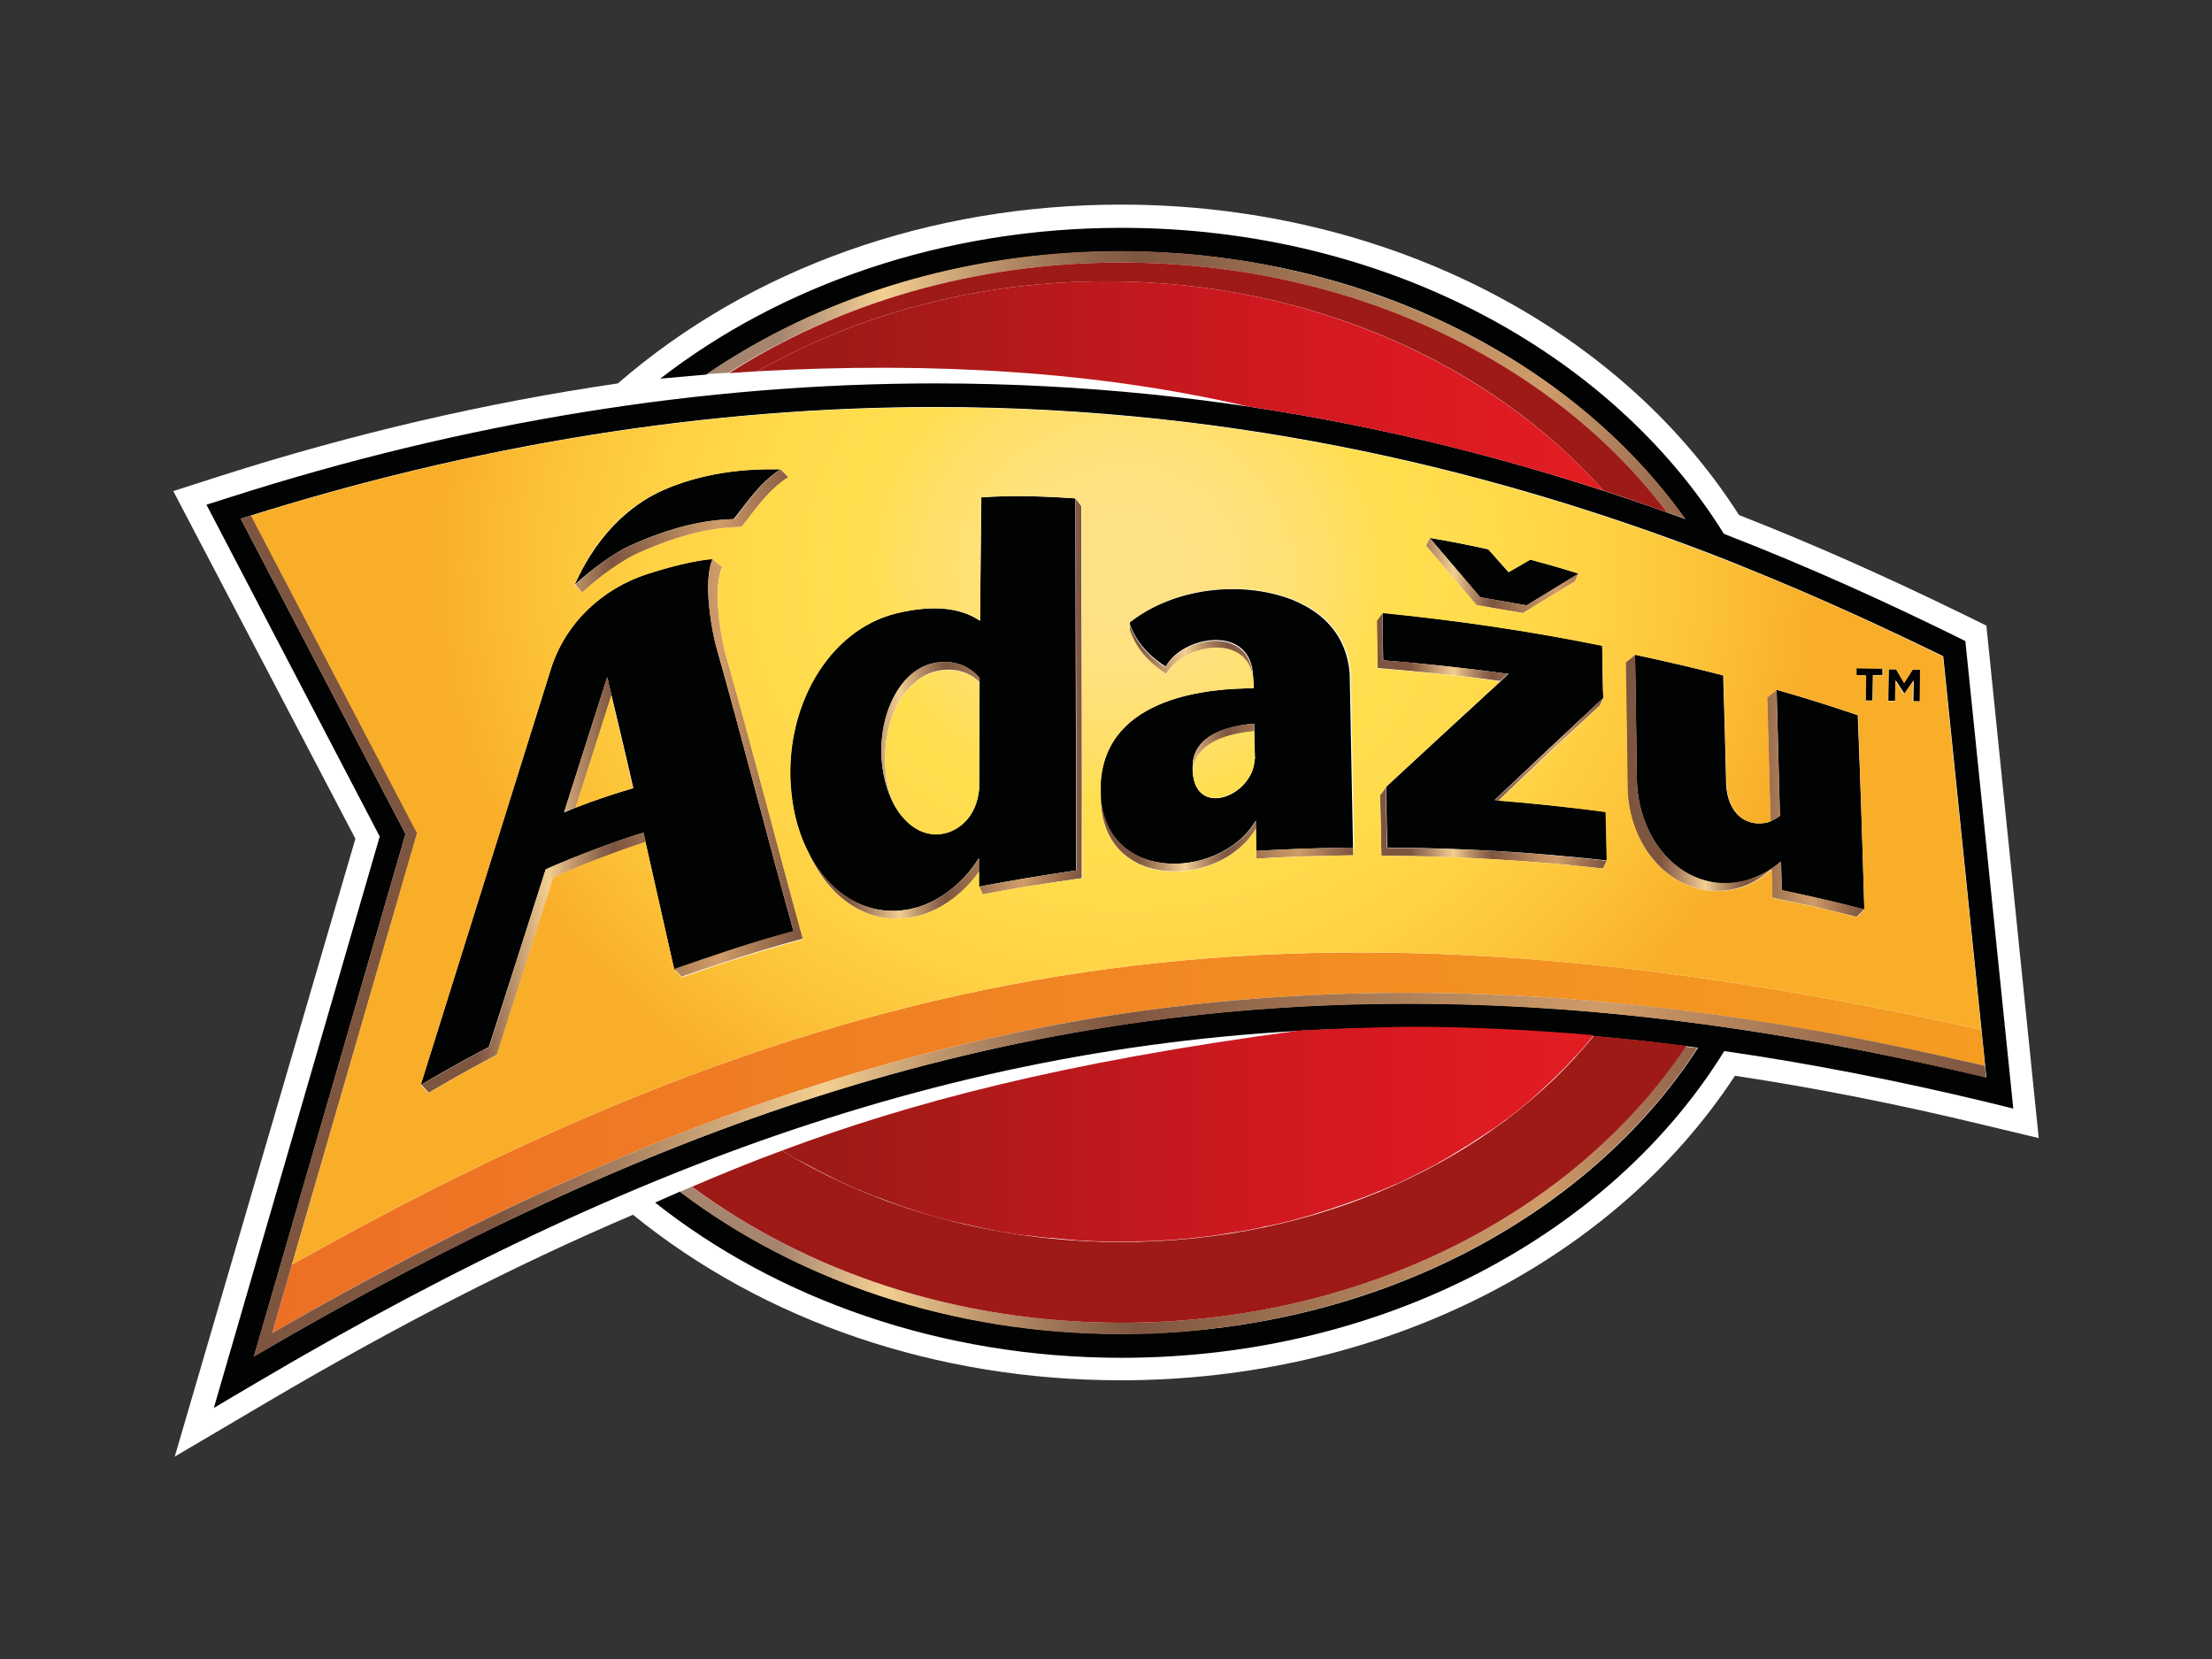 <?xml version="1.0" encoding="UTF-8"?> <svg xmlns="http://www.w3.org/2000/svg" xmlns:xlink="http://www.w3.org/1999/xlink" version="1.0" id="katman_1" x="0px" y="0px" viewBox="0 0 600 450" style="enable-background:new 0 0 600 450;" xml:space="preserve"><rect x="0" y="0" width="600" height="450" fill="#333333" stroke="none"/> <style type="text/css"> .st0{fill:#FFFFFF;} .st1{fill:#010202;} .st2{fill:url(#SVGID_1_);} .st3{fill:url(#SVGID_00000039104175423614787610000017795912524453647767_);} .st4{fill:url(#SVGID_00000011750209580400669940000002375134661703145633_);} .st5{fill:url(#SVGID_00000080927255862674462960000003209184022569889691_);} .st6{fill:url(#SVGID_00000060752572636425068440000008623908677113159064_);} .st7{fill:url(#SVGID_00000107588042312448312780000005236636201690944424_);} .st8{fill:url(#SVGID_00000099628373683313496980000016289048297638011274_);} .st9{fill:url(#SVGID_00000061472981148032075980000014803846333887497366_);} .st10{fill:url(#SVGID_00000005237523975440466620000012249067712335148198_);} .st11{fill:url(#SVGID_00000083077748679313896990000005961454572160973201_);} .st12{fill:#9E1A16;} </style> <g> <g> <path class="st0" d="M96.4,227.5L47,133.2l13.1-4.2c35.7-11.4,71.9-19.8,107.5-25c36.1-31.3,84.5-48.5,136.5-48.5 c70.4,0,134.4,32.2,167.6,84.2c19.9,7.8,39.5,16.5,61.4,27.2l5.7,2.8l14.2,139l-15.9-3.8c-22.8-5.5-45.2-9.9-66.5-13.1 c-33.5,51.1-96.9,82.6-166.6,82.6c-49.8,0-96.6-15.9-132.3-44.9c-31.7,13.5-64.2,30.2-99.2,50.8l-25.1,14.8L96.4,227.5z"></path> <path class="st1" d="M546.1,300.7l-13-126.8l-2.6-1.3c-17.9-8.8-38.9-18.5-62.9-27.8c-30.6-49.3-92.2-83-163.4-83 c-48.3,0-92.3,15.5-125.1,40.9c4.2-0.4,8.4-0.7,12.5-1.1c30.6-20.9,69.9-33.4,112.5-33.4c65.1,0,122.1,29.2,153,72.6 C402.9,120.9,334.7,104,253.7,104c-63,0-127.5,10.4-191.7,31l-6,1.9l47,90l-45,155l11.5-6.8c55.4-32.7,106-56.2,154.5-71.6 c52.1-16.6,103.8-24.7,157.8-24.7c25.5,0,51.7,1.8,78.8,5.4c-29.9,46.2-88.8,77.6-156.4,77.6c-46.1,0-88.1-14.6-119.7-38.6 c-2.3,1-4.6,2-6.8,3c33,26.1,77.5,42.1,126.5,42.1c71.2,0,133-33.8,163.5-83.2c22.9,3.3,46.5,7.9,71.1,13.8L546.1,300.7z M471.3,279.1L471.3,279.1C471.2,279.1,471.2,279.1,471.3,279.1c-30.9-4.6-60.5-6.9-89.4-6.9c-54.7,0-106.9,8.2-159.7,25 c-48.2,15.4-98.4,38.5-153.3,70.7L110,226.2l-44.7-85.5c63.2-20.1,126.5-30.3,188.4-30.3c84.2,0,154.5,18.5,209.5,39.5l0,0 c3.2,1.2,6.4,2.5,9.6,3.8l0,0c20.4,8.2,38.5,16.6,54.3,24.3l11.7,114.2C515.4,286.7,493,282.3,471.3,279.1z"></path> <linearGradient id="SVGID_1_" gradientUnits="userSpaceOnUse" x1="555.944" y1="172.751" x2="326.444" y2="172.751" gradientTransform="matrix(1 0 0 -1 -120.945 379.362)"> <stop offset="3.730000e-02" style="stop-color:#E11D22"></stop> <stop offset="0.192" style="stop-color:#DC1A22"></stop> <stop offset="0.413" style="stop-color:#CF1820"></stop> <stop offset="0.674" style="stop-color:#B6191B"></stop> <stop offset="0.9" style="stop-color:#9E1A16"></stop> </linearGradient> <path class="st2" d="M338.7,110.3c35.4,5.3,67.5,13.5,96.3,22.8c-30.7-34.4-79.8-56.8-134.9-56.8c-35,0-67.6,9-94.6,24.4 C253,98.1,297.7,100.7,338.7,110.3z M352.7,279.5c-65.1,8.7-106.1,19.7-140.6,32.6c0.1,0,0.1,0.1,0.2,0.1c1.5,0.9,2.9,1.8,4.5,2.6 c0.2,0.1,0.4,0.2,0.6,0.3c3.1,1.7,6.2,3.3,9.5,4.9c0.2,0.1,0.4,0.2,0.6,0.3c1.6,0.7,3.2,1.5,4.8,2.2c0.2,0.1,0.4,0.2,0.6,0.2 c1.6,0.7,3.3,1.4,4.9,2c0,0,0.1,0,0.1,0c1.7,0.6,3.4,1.3,5.1,1.9c0.3,0.1,0.5,0.2,0.8,0.3c1.7,0.6,3.4,1.1,5.1,1.7 c0.2,0.1,0.4,0.1,0.6,0.2c1.7,0.5,3.3,1,5,1.5c0.2,0,0.3,0.1,0.5,0.1c1.7,0.5,3.5,0.9,5.2,1.3c0.3,0.1,0.6,0.1,1,0.2 c1.8,0.4,3.5,0.8,5.3,1.2c0.2,0,0.4,0.1,0.5,0.1c1.7,0.3,3.4,0.7,5.1,1c0.3,0,0.5,0.1,0.8,0.1c1.8,0.3,3.6,0.6,5.4,0.8 c0.4,0,0.7,0.1,1.1,0.1c1.8,0.2,3.7,0.5,5.5,0.6c0.1,0,0.2,0,0.4,0c1.8,0.2,3.6,0.3,5.4,0.5c0.3,0,0.7,0,1,0.1 c1.8,0.1,3.7,0.2,5.5,0.3c0.4,0,0.7,0,1.1,0c1.9,0.1,3.9,0.1,5.8,0.1c1.5,0,3,0,4.6-0.1c0.5,0,0.9,0,1.4,0c1.1,0,2.1-0.1,3.2-0.1 c0.5,0,1,0,1.5-0.1c1.1-0.1,2.2-0.1,3.4-0.2c0.4,0,0.8,0,1.1-0.1c1.5-0.1,3-0.2,4.4-0.4c0.3,0,0.6-0.1,0.9-0.1 c1.2-0.1,2.4-0.3,3.5-0.4c0.5-0.1,0.9-0.1,1.4-0.2c1-0.1,2.1-0.3,3.1-0.5c0.5-0.1,0.9-0.1,1.4-0.2c1.3-0.2,2.5-0.4,3.8-0.6 c0.2,0,0.4-0.1,0.5-0.1c1.4-0.3,2.9-0.5,4.3-0.9c0.4-0.1,0.7-0.2,1.1-0.2c1.1-0.2,2.1-0.5,3.2-0.7c0.4-0.1,0.9-0.2,1.3-0.3 c1.1-0.3,2.1-0.5,3.1-0.8c0.4-0.1,0.7-0.2,1.1-0.3c1.4-0.4,2.8-0.8,4.2-1.2c0.1,0,0.1,0,0.2-0.1c1.3-0.4,2.6-0.8,3.9-1.2 c0.4-0.1,0.7-0.2,1.1-0.4c1-0.3,2-0.7,3-1c0.4-0.1,0.7-0.3,1.1-0.4c1.1-0.4,2.3-0.8,3.4-1.2c0.2-0.1,0.4-0.1,0.5-0.2 c1.3-0.5,2.7-1,4-1.6c0.2-0.1,0.4-0.2,0.6-0.2c1.1-0.5,2.2-0.9,3.3-1.4c0.3-0.1,0.6-0.3,1-0.4c1-0.5,2-0.9,3-1.4 c0.3-0.1,0.5-0.3,0.8-0.4c2.5-1.2,5-2.5,7.4-3.8c0.2-0.1,0.4-0.2,0.6-0.4c1-0.5,2-1.1,3-1.7c0.3-0.1,0.5-0.3,0.8-0.5 c1-0.6,2-1.2,3.1-1.9c0.1-0.1,0.3-0.2,0.4-0.2c2.3-1.5,4.6-3,6.9-4.5c0.2-0.1,0.4-0.3,0.6-0.4c0.9-0.6,1.8-1.3,2.7-2 c0.2-0.1,0.4-0.3,0.6-0.4c2.2-1.6,4.3-3.3,6.3-5c0.1-0.1,0.2-0.1,0.2-0.2c0.9-0.8,1.8-1.6,2.7-2.4c0.2-0.2,0.4-0.3,0.5-0.5 c0.9-0.8,1.7-1.6,2.6-2.4c0.1-0.1,0.2-0.2,0.3-0.3c1.9-1.8,3.8-3.7,5.6-5.7c0.1-0.1,0.2-0.3,0.4-0.4c0.8-0.8,1.5-1.7,2.3-2.5 c0.1-0.2,0.3-0.3,0.4-0.5c0.8-1,1.6-1.9,2.4-2.9l0,0c-17.2-1.5-34-2.3-50.5-2.3C372,278.7,362.3,279,352.7,279.5z"></path> <linearGradient id="SVGID_00000155834116665491831600000017127883612513765038_" gradientUnits="userSpaceOnUse" x1="194.724" y1="69.362" x2="659.354" y2="69.362" gradientTransform="matrix(1 0 0 -1 -120.945 379.362)"> <stop offset="0" style="stop-color:#ED6F25"></stop> <stop offset="0.595" style="stop-color:#F28C22"></stop> <stop offset="1" style="stop-color:#F59C21"></stop> </linearGradient> <path style="fill:url(#SVGID_00000155834116665491831600000017127883612513765038_);" d="M79.2,343l-5.4,18.6 c52.6-30.4,100.9-52.4,147.4-67.2c53.1-16.9,105.6-25.1,160.6-25.1c48.3,0,98.5,6.3,153.5,19.1l3.1,0.7l-1-9.8 c-179.2-39.7-299.8-25.2-456,62.5L79.2,343z"></path> <path class="st1" d="M351,162.9C351,162.9,351,162.9,351,162.9c0,0-0.1,0-0.2-0.1c-0.1-0.1-0.3-0.1-0.4-0.2c0,0,0,0-0.1,0 c-13.7-5.2-31.9-3.2-44,6.3c1.7,4.7,4.6,8.5,9.9,11.9c4.5-8.4,23.3-11.7,23.7,2.7c0,0,0,0,0,0c0,1.1,0,2.2,0.1,3.2 c-10.9,0-40,1.8-41.5,25.6c-1.6,27.8,32.4,26.9,42.1,10.3c0,2.7,0.1,5.5,0.1,8.2c8.6-0.5,17.4-0.8,26.3-0.9 c-0.3-15.9-0.6-31.6-0.9-47.2C365.3,172.6,359.2,166.3,351,162.9z M340.3,206.1c-0.4,10.1-17.3,16.6-16.8,1.5 c0.3-8.5,10.2-10.8,16.7-11.3c0.1,3.2,0.1,6.4,0.2,9.6L340.3,206.1z M266.1,134.9c0,11.9-0.2,21.4-0.3,33.5 c-5.7-3.9-13.5-4.2-22.4-2.1c-18.9,4.4-31.2,26.1-28.8,48.8c2.4,22.1,17.5,35.9,34.2,31c6.4-1.8,12.8-7,16.7-13.3 c0,2.6,0,5.1,0,7.7c8.5-1.6,17.3-3.1,26.4-4.4c0-36-0.2-66.3-0.2-100.9C283.3,134.6,274.7,134.3,266.1,134.9z M265.6,213.9 c-0.7,7.8-5.6,11.1-9,12c-8.2,2.2-15.8-5.8-17.3-18.3c-1.5-12.9,4.4-25.3,13.4-27.6c4.9-1.2,9.7,0,13,3.9 C265.7,193.9,265.7,203.9,265.6,213.9z M481.9,187.1c0.3,11.3,0.6,22.8,0.9,34.2c-1,0.7-2.3,1.5-3.5,1.8 c-5.7,1.3-10.7-2.4-11.1-10.4h0c-0.2-9.9-0.5-19.7-0.8-29.5c-8-2.1-16-3.9-23.9-5.6c0.2,11.2,0.3,22.5,0.5,33.8c0,0,0,0,0,0 c0,2.3,0.3,4.6,0.8,6.9c3.7,16.1,17.4,25.2,31,19.8c2.6-1,5.1-2.5,7.3-4.4c0.1,2.6,0.1,5.2,0.2,7.8c7.8,1.6,14.6,3.2,22.4,5.2 c-0.5-17.8-1.1-35.3-1.8-52.7C496.3,191.4,489.6,189.3,481.9,187.1z M414.1,164.2l14.1-8.6c0,0-5.1-1.7-13.1-3.8l-5.9,3.4 l-5.5-6.2c-5-1.1-10.4-2.2-15.9-3.1c3.2,3.7,13.7,16.1,13.7,16.1L414.1,164.2z M405.4,217c9.7-9.2,19.5-18.4,29.5-27.7 c0-0.8,0-1.6-0.1-2.4c0,0,0,0,0,0c-0.1-3.9-0.2-7.9-0.2-11.8c-20.2-4.1-40.2-6.9-59.6-8.9c0,4.3,0.1,8.6,0.2,12.9 c11.1,0.9,22.5,2.1,34,3.7c-11.2,10.3-22.3,20.5-33.2,30.6c0,0.7,0,1.4,0,2.1l0,0c0.1,4.8,0.2,9.6,0.3,14.4 c19.3,0.1,39.3,1.2,59.6,3.5c-0.1-4.4-0.2-8.8-0.2-13.2C425.4,218.9,415.3,217.8,405.4,217z M193.3,151.6c-2.5,0.1-8.9,1.2-17.6,4 c-12.4,4-22.4,13.4-26.3,25.9l-35.3,112.8c0,0,9.2-5.5,18.5-10.3l15.4-48.1c6.7-3.2,22.2-8.9,26.5-10c2.8,12.3,5.6,24.7,8.4,37.2 c10.2-3.5,20.1-7,32.4-10.3c-7.1-25.4-14-52.6-21.3-78.4C192.4,167.4,191,157,193.3,151.6z M153,220.4l11.7-36.7l0,0l0,0 c2.4,10,4.8,20,7.1,30.1C167.1,215.1,158,218.1,153,220.4z M199,140.8c3.9-4.8,6.8-9.6,12.7-13.5c-2.3,0-17.2-0.8-31.7,5.6 c-6.8,3-17.1,10-24.1,25.7c4.4-4.1,11.1-8.9,15.2-10.7C182.6,142.8,190.7,141.1,199,140.8z M518.8,181.6l-2.3,3.6l-2.2-3.7l-2,0 l-0.1,8.6l1.9,0l0.1-5.6l2.4,3.7h0l2.5-3.6l-0.1,5.6l1.9,0l0.2-8.6L518.8,181.6z M503.5,183.1l2.6,0.1L506,190l1.9,0l0.1-6.9 l2.6,0l0-1.8l-7.2-0.1L503.5,183.1z"></path> <g> <linearGradient id="SVGID_00000173845505107960694080000009591012729601351332_" gradientUnits="userSpaceOnUse" x1="305.444" y1="164.341" x2="581.574" y2="164.341" gradientTransform="matrix(1 0 0 -1 -120.945 379.362)"> <stop offset="9.860000e-02" style="stop-color:#A5856E"></stop> <stop offset="0.106" style="stop-color:#AC8B72"></stop> <stop offset="0.17" style="stop-color:#DFBB8A"></stop> <stop offset="0.2" style="stop-color:#F3CF91"></stop> <stop offset="0.295" style="stop-color:#C0976D"></stop> <stop offset="0.4" style="stop-color:#8F674C"></stop> <stop offset="0.45" style="stop-color:#7E553F"></stop> <stop offset="0.52" style="stop-color:#8D6348"></stop> <stop offset="0.743" style="stop-color:#BC8C60"></stop> <stop offset="0.85" style="stop-color:#CF9C69"></stop> <stop offset="0.948" style="stop-color:#A37353"></stop> <stop offset="1" style="stop-color:#92624A"></stop> </linearGradient> <path style="fill:url(#SVGID_00000173845505107960694080000009591012729601351332_);" d="M304.2,71.2c62.3,0,117.1,27.1,148,67.8 c1.7,0.6,3.4,1.2,5,1.8c-11.6-16.3-26.8-30.5-44.8-42l0,0c-4.5-2.8-9.1-5.5-13.9-8c-0.1-0.1-0.2-0.1-0.3-0.2 c-1.5-0.8-3-1.5-4.5-2.2c-0.1-0.1-0.2-0.1-0.3-0.2c-3.2-1.5-6.4-3-9.7-4.3c-0.2-0.1-0.4-0.2-0.7-0.3c-1.4-0.6-2.9-1.2-4.3-1.7 c-0.2-0.1-0.5-0.2-0.7-0.3c-3.3-1.2-6.6-2.4-10-3.5c-0.3-0.1-0.6-0.2-1-0.3c-1.4-0.4-2.8-0.9-4.2-1.3c-0.3-0.1-0.7-0.2-1-0.3 c-3.4-1-6.8-1.8-10.2-2.6c-0.4-0.1-0.8-0.2-1.3-0.3c-1.4-0.3-2.7-0.6-4.1-0.9c-0.4-0.1-0.9-0.2-1.3-0.3c-3.5-0.7-7-1.3-10.5-1.8 c-0.5-0.1-1-0.1-1.5-0.2c-1.3-0.2-2.7-0.3-4-0.5c-0.5-0.1-1-0.1-1.5-0.2c-3.5-0.4-7.1-0.7-10.7-0.9c-0.5,0-1.1-0.1-1.6-0.1 c-1.3-0.1-2.7-0.1-4-0.2c-0.5,0-1.1,0-1.6,0c-1.8-0.1-3.6-0.1-5.5-0.1c-37.4,0-72,9.6-100.6,26c-1,0.6-2,1.2-3,1.8 c-2,1.2-4,2.4-5.9,3.7c-1,0.6-1.9,1.3-2.9,1.9c2-0.2,4.1-0.3,6.1-0.4C227.2,82.4,264.2,71.2,304.2,71.2z M304.2,358.8 c-44.8,0-85.6-14-116.6-36.9c-1.1,0.5-2.1,0.9-3.2,1.4c31.6,23.9,73.6,38.6,119.7,38.6c1.9,0,3.8,0,5.6-0.1c0.5,0,1.1,0,1.6,0 c1.5,0,2.9-0.1,4.4-0.2c0.5,0,0.9,0,1.3-0.1c1.9-0.1,3.7-0.2,5.5-0.4c0.3,0,0.7-0.1,1-0.1c1.5-0.1,3.1-0.3,4.6-0.5 c0.5-0.1,1-0.1,1.5-0.2c1.6-0.2,3.3-0.4,4.9-0.6c0.2,0,0.4,0,0.6-0.1c1.8-0.3,3.6-0.6,5.5-0.9c0.4-0.1,0.8-0.1,1.2-0.2 c1.5-0.3,3-0.5,4.4-0.9c0.4-0.1,0.8-0.1,1.1-0.2c3.6-0.8,7.2-1.6,10.7-2.5c0.3-0.1,0.7-0.2,1-0.3c1.6-0.4,3.3-0.9,4.9-1.4 c0.1,0,0.2-0.1,0.3-0.1c1.8-0.5,3.6-1.1,5.4-1.7c0.1,0,0.2-0.1,0.3-0.1c1.7-0.6,3.3-1.1,5-1.7c0.2-0.1,0.4-0.1,0.6-0.2 c3.5-1.3,7-2.7,10.4-4.1c0.1,0,0.1,0,0.2-0.1c31.5-13.7,57.5-35,74.3-60.9c-1.1-0.1-2.2-0.3-3.3-0.4 C427.7,328.4,370.2,358.8,304.2,358.8z"></path> <g> <g> <linearGradient id="SVGID_00000147931551622992710720000005957421082734828968_" gradientUnits="userSpaceOnUse" x1="186.264" y1="125.461" x2="659.674" y2="125.461" gradientTransform="matrix(1 0 0 -1 -120.945 379.362)"> <stop offset="0.148" style="stop-color:#7E553F"></stop> <stop offset="0.219" style="stop-color:#AB8260"></stop> <stop offset="0.297" style="stop-color:#DEB783"></stop> <stop offset="0.334" style="stop-color:#F3CF91"></stop> <stop offset="0.398" style="stop-color:#C0976D"></stop> <stop offset="0.469" style="stop-color:#8F674C"></stop> <stop offset="0.503" style="stop-color:#7E553F"></stop> <stop offset="0.552" style="stop-color:#8D6348"></stop> <stop offset="0.708" style="stop-color:#BC8C60"></stop> <stop offset="0.783" style="stop-color:#CF9C69"></stop> <stop offset="0.821" style="stop-color:#BF8D61"></stop> <stop offset="0.942" style="stop-color:#8F6449"></stop> <stop offset="1" style="stop-color:#7E553F"></stop> </linearGradient> <path style="fill:url(#SVGID_00000147931551622992710720000005957421082734828968_);" d="M538.4,289.1l-3.1-0.7 c-55-12.9-105.2-19.1-153.5-19.1c-55,0-107.5,8.2-160.6,25.1c-46.6,14.8-94.8,36.9-147.4,67.2l39.4-135.7l-43.6-83.4 c0,0,0,0,0,0l-1.4-2.7c-1,0.3-1.9,0.6-2.9,0.9l44.7,85.5L68.8,368c54.9-32.2,105.1-55.4,153.3-70.7c52.8-16.8,105-25,159.7-25 c49.2,0,100.5,6.5,156.9,20L538.4,289.1z"></path> </g> <g> <linearGradient id="SVGID_00000011749165425741318730000011456754489182341285_" gradientUnits="userSpaceOnUse" x1="561.904" y1="166.226" x2="626.634" y2="166.226" gradientTransform="matrix(1 0 0 -1 -120.945 379.362)"> <stop offset="0.148" style="stop-color:#7E553F"></stop> <stop offset="0.219" style="stop-color:#AB8260"></stop> <stop offset="0.297" style="stop-color:#DEB783"></stop> <stop offset="0.334" style="stop-color:#F3CF91"></stop> <stop offset="0.398" style="stop-color:#C0976D"></stop> <stop offset="0.469" style="stop-color:#8F674C"></stop> <stop offset="0.503" style="stop-color:#7E553F"></stop> <stop offset="0.552" style="stop-color:#8D6348"></stop> <stop offset="0.708" style="stop-color:#BC8C60"></stop> <stop offset="0.783" style="stop-color:#CF9C69"></stop> <stop offset="0.821" style="stop-color:#BF8D61"></stop> <stop offset="0.942" style="stop-color:#8F6449"></stop> <stop offset="1" style="stop-color:#7E553F"></stop> </linearGradient> <path style="fill:url(#SVGID_00000011749165425741318730000011456754489182341285_);" d="M482.8,221.3 c-0.3-11.5-0.6-22.9-0.9-34.2c-0.8,0.6-1.7,1.4-2.6,2.1c0.3,11.1,0.6,22.3,0.9,33.6C481.1,222.4,482,221.8,482.8,221.3z M483.3,241.4c-0.1-2.6-0.1-5.2-0.2-7.8c-2.2,1.9-4.7,3.4-7.3,4.4c-13.6,5.3-27.3-3.7-31-19.8c-0.5-2.3-0.8-4.6-0.8-6.9 c0,0,0,0,0,0c-0.1-11.3-0.3-22.6-0.5-33.8c-0.9,0.7-1.5,1.3-2.6,2.1c0.2,11.2,0.3,22.5,0.5,33.8c0,0,0,0,0,0 c0,2.3,0.3,4.6,0.8,6.9c3.7,16.1,17.9,25.2,31.5,19.8c2.6-1,4.6-2.5,6.8-4.4c0.1,2.6,0.1,5.2,0.2,7.8 c7.8,1.6,15.1,3.2,22.9,5.2c0.7-0.7,1.3-1.2,2-2.1C497.9,244.6,491.1,243.1,483.3,241.4z"></path> <linearGradient id="SVGID_00000143588715182384421770000009620931047110146995_" gradientUnits="userSpaceOnUse" x1="494.394" y1="188.616" x2="556.694" y2="188.616" gradientTransform="matrix(1 0 0 -1 -120.945 379.362)"> <stop offset="0.148" style="stop-color:#7E553F"></stop> <stop offset="0.219" style="stop-color:#AB8260"></stop> <stop offset="0.297" style="stop-color:#DEB783"></stop> <stop offset="0.334" style="stop-color:#F3CF91"></stop> <stop offset="0.398" style="stop-color:#C0976D"></stop> <stop offset="0.469" style="stop-color:#8F674C"></stop> <stop offset="0.503" style="stop-color:#7E553F"></stop> <stop offset="0.552" style="stop-color:#8D6348"></stop> <stop offset="0.708" style="stop-color:#BC8C60"></stop> <stop offset="0.783" style="stop-color:#CF9C69"></stop> <stop offset="0.821" style="stop-color:#BF8D61"></stop> <stop offset="0.942" style="stop-color:#8F6449"></stop> <stop offset="1" style="stop-color:#7E553F"></stop> </linearGradient> <path style="fill:url(#SVGID_00000143588715182384421770000009620931047110146995_);" d="M406.5,217.1 c9-8.6,18.1-17.1,27.4-25.7c0.5-1.1,0.9-1.9,1-2.1c-9.9,9.3-19.7,18.5-29.4,27.7C405.8,217.1,406.1,217.1,406.5,217.1z M413.1,166.3l14.1-8.6c0,0,0.4-0.9,0.9-2.1l-14,8.6l-12.6-2.2c0,0-10.5-12.4-13.7-16c-0.3,0.4-0.7,1.3-1,2.1 c3.2,3.7,13.7,16.1,13.7,16.1L413.1,166.3z M376.2,230c-0.1-4.8-0.2-9.6-0.3-14.4l0,0c0-0.7,0-1.3,0-2c-0.2,0.3-1.1,1.6-1.5,2 c0,0.7,0,2.1,0,2.1c0.1,4.8,0.2,9.6,0.3,14.4c19.3,0.1,39.8,1.2,60.1,3.5c0.5-1,0.9-2,1-2.1C415.5,231.1,395.5,230,376.2,230z M409.1,182.8c-11.5-1.6-22.8-2.8-34-3.7c0-4.3-0.1-8.6-0.2-12.8c-0.1,0.2-1,1.3-1.5,2c0,4.3,0.1,8.6,0.2,12.9 c10.8,0.9,22.2,2,33.3,3.5C407.6,184.1,408.3,183.5,409.1,182.8z"></path> <linearGradient id="SVGID_00000006691984160252291040000001095416675998208397_" gradientUnits="userSpaceOnUse" x1="419.499" y1="176.6" x2="488.024" y2="176.6" gradientTransform="matrix(1 0 0 -1 -120.945 379.362)"> <stop offset="0.148" style="stop-color:#7E553F"></stop> <stop offset="0.219" style="stop-color:#AB8260"></stop> <stop offset="0.297" style="stop-color:#DEB783"></stop> <stop offset="0.334" style="stop-color:#F3CF91"></stop> <stop offset="0.398" style="stop-color:#C0976D"></stop> <stop offset="0.469" style="stop-color:#8F674C"></stop> <stop offset="0.503" style="stop-color:#7E553F"></stop> <stop offset="0.552" style="stop-color:#8D6348"></stop> <stop offset="0.708" style="stop-color:#BC8C60"></stop> <stop offset="0.783" style="stop-color:#CF9C69"></stop> <stop offset="0.821" style="stop-color:#BF8D61"></stop> <stop offset="0.942" style="stop-color:#8F6449"></stop> <stop offset="1" style="stop-color:#7E553F"></stop> </linearGradient> <path style="fill:url(#SVGID_00000006691984160252291040000001095416675998208397_);" d="M323.5,207.6c0,0.6,0,1.2,0,1.8 c0.5-8.3,10.3-10.4,16.7-11c0,2.5,0.1,5.1,0.1,7.6l0-0.1c-0.1-3.2-0.1-6.4-0.2-9.6C333.7,196.8,323.8,199,323.5,207.6z M367,229.9c-8.9,0.1-17.6,0.4-26.2,0.9c0-2.8-0.1-5.5-0.1-8.2c-9.3,16-41.1,17.4-42.1-7.3c-0.8,26.8,32.6,25.8,42.1,9.4 c0,2.7,0.1,5.5,0.1,8.2c8.6-0.5,17.4-0.8,26.3-0.9C367.1,231.3,367,230.6,367,229.9z M316.2,183c4.5-8.4,23.3-11.7,23.7,2.7 c0,0,0,0,0,0c0,0.4,0,0.8,0,1.2c0,0,0,0,0,0c0-1.1,0-2.2-0.1-3.2c0,0,0,0,0,0c-0.5-14.4-19.2-11-23.7-2.7 c-5.2-3.4-8.1-7.1-9.8-11.8c0,0.3,0,1.5,0,2C308,175.8,311,179.5,316.2,183z"></path> <linearGradient id="SVGID_00000059993093230795846290000000518866862154375841_" gradientUnits="userSpaceOnUse" x1="340.284" y1="187.139" x2="414.454" y2="187.139" gradientTransform="matrix(1 0 0 -1 -120.945 379.362)"> <stop offset="0.148" style="stop-color:#7E553F"></stop> <stop offset="0.219" style="stop-color:#AB8260"></stop> <stop offset="0.297" style="stop-color:#DEB783"></stop> <stop offset="0.334" style="stop-color:#F3CF91"></stop> <stop offset="0.398" style="stop-color:#C0976D"></stop> <stop offset="0.469" style="stop-color:#8F674C"></stop> <stop offset="0.503" style="stop-color:#7E553F"></stop> <stop offset="0.552" style="stop-color:#8D6348"></stop> <stop offset="0.708" style="stop-color:#BC8C60"></stop> <stop offset="0.783" style="stop-color:#CF9C69"></stop> <stop offset="0.821" style="stop-color:#BF8D61"></stop> <stop offset="0.942" style="stop-color:#8F6449"></stop> <stop offset="1" style="stop-color:#7E553F"></stop> </linearGradient> <path style="fill:url(#SVGID_00000059993093230795846290000000518866862154375841_);" d="M248.9,246.1 c-12.1,3.5-23.3-2.7-29.5-14.7c6,13.4,17.8,20.6,30.5,16.8c5.8-1.7,11.8-6.1,15.7-11.8c0-1.2,0-2.4,0-3.6 C261.7,239.1,255.2,244.3,248.9,246.1z M242.4,218c-1-2.4-1.8-5.2-2.1-8.3c-1.5-12.9,4.4-25.3,13.4-27.6 c4.4-1.1,8.8-0.2,12,2.9c0-0.4,0-0.7,0-1.1c-3.3-3.9-8.1-5.1-13-3.9c-9,2.2-14.9,14.7-13.4,27.6 C239.8,211.6,240.9,215.1,242.4,218z M293.3,137.3c-0.4-0.5-1.3-1.7-1.5-2c0,34.5,0.2,64.8,0.2,100.8 c-9.1,1.3-17.9,2.8-26.4,4.4c0.1,0.2,0.6,1.3,0.9,2.1c8.5-1.6,17.8-3.1,26.9-4.4C293.5,202.2,293.3,171.8,293.3,137.3z"></path> <linearGradient id="SVGID_00000120560878756647919640000003001963268554025859_" gradientUnits="userSpaceOnUse" x1="235.214" y1="167.531" x2="338.824" y2="167.531" gradientTransform="matrix(1 0 0 -1 -120.945 379.362)"> <stop offset="0.148" style="stop-color:#7E553F"></stop> <stop offset="0.219" style="stop-color:#AB8260"></stop> <stop offset="0.297" style="stop-color:#DEB783"></stop> <stop offset="0.334" style="stop-color:#F3CF91"></stop> <stop offset="0.398" style="stop-color:#C0976D"></stop> <stop offset="0.469" style="stop-color:#8F674C"></stop> <stop offset="0.503" style="stop-color:#7E553F"></stop> <stop offset="0.552" style="stop-color:#8D6348"></stop> <stop offset="0.708" style="stop-color:#BC8C60"></stop> <stop offset="0.783" style="stop-color:#CF9C69"></stop> <stop offset="0.821" style="stop-color:#BF8D61"></stop> <stop offset="0.942" style="stop-color:#8F6449"></stop> <stop offset="1" style="stop-color:#7E553F"></stop> </linearGradient> <path style="fill:url(#SVGID_00000120560878756647919640000003001963268554025859_);" d="M165.9,188.6c-0.4-1.6-0.8-3.3-1.2-5 l0,0l0,0l-11.7,36.7c0.9-0.4,2-0.9,3.2-1.3L165.9,188.6z M158,160.7c4.4-4.1,11.1-8.9,15.2-10.7c11.5-5.1,19.7-6.8,28-7.1 c3.9-4.8,6.8-9.6,12.7-13.5c0,0-2.1-2-2.1-2.1c-5.9,3.9-8.8,8.7-12.6,13.5c-8.3,0.2-16.4,2-28,7.1c-4.1,1.8-10.8,6.5-15.1,10.6 C156,158.6,157.8,160.7,158,160.7z M148,235.8L132.7,284c-8.7,4.5-17.3,9.6-18.4,10.2l2,2.2c0,0,9.2-5.5,18.5-10.3l15.4-48.1 c6.1-2.9,19.3-7.8,25-9.6c-0.2-0.8-0.4-1.7-0.6-2.5C170.2,226.9,154.7,232.7,148,235.8z M196.5,176.3 c-1.5-6.8-2.9-17.3-0.6-22.6c-0.8-0.5-2.5-1.9-2.6-2.1c-2.3,5.3-0.9,15.8,0.6,22.5c7.3,25.8,14.3,53.1,21.3,78.4 c-12.2,3.3-22.1,6.8-32.3,10.3c0.1,0.1,1.1,1.2,2,2.1c10.2-3.5,20.6-7,32.9-10.3C210.8,229.3,203.9,202.1,196.5,176.3z"></path> </g> </g> </g> <radialGradient id="SVGID_00000086683992030602390350000012757056148536410274_" cx="426.148" cy="216.384" r="187.713" gradientTransform="matrix(1 0 0 -0.905 -120.945 350.119)" gradientUnits="userSpaceOnUse"> <stop offset="0" style="stop-color:#FFE188"></stop> <stop offset="8.770000e-02" style="stop-color:#FFE185"></stop> <stop offset="0.19" style="stop-color:#FFE17B"></stop> <stop offset="0.3" style="stop-color:#FFDF66"></stop> <stop offset="0.378" style="stop-color:#FFDF4F"></stop> <stop offset="0.525" style="stop-color:#FFDB4C"></stop> <stop offset="0.689" style="stop-color:#FFD144"></stop> <stop offset="0.861" style="stop-color:#FCC036"></stop> <stop offset="0.999" style="stop-color:#F9AE2A"></stop> </radialGradient> <path style="fill:url(#SVGID_00000086683992030602390350000012757056148536410274_);" d="M253.7,182.2c-9,2.2-14.9,14.7-13.4,27.6 c0.4,3.1,1.1,5.9,2.1,8.3c3.3,6.1,8.6,9.4,14.2,7.9c3.4-0.9,8.3-4.2,9-12c0-9.7,0.1-19.3,0.1-28.9 C262.5,182,258.1,181.1,253.7,182.2z M242.4,218c-0.4-0.7-0.7-1.4-1.1-2.2C241.7,216.6,242,217.3,242.4,218z M340.2,198.3 c-6.4,0.6-16.1,2.7-16.7,11c0.8,12.8,16.4,6.4,16.8-3.3l0.1-0.2l0,0.1C340.3,203.4,340.2,200.9,340.2,198.3z M527,178.1 c-59.2-29.1-151.9-67.6-273.4-67.6c-61.9,0-125.2,10.2-188.4,30.3c1-0.3,1.9-0.6,2.9-0.9l1.4,2.7h0l43.6,83.4L79.2,343l2.2-1.2 c156.2-87.7,276.8-102.2,456-62.5L527,178.1z M180,132.9c14.5-6.4,29.4-5.5,31.7-5.6c0,0,0,0,0,0c0,0,2.1,2.1,2.1,2.1 c-5.9,3.9-8.8,8.7-12.7,13.5c-8.3,0.2-16.4,2-28,7.1c-4.1,1.8-10.8,6.5-15.2,10.7c-0.1,0-2-2.1-2-2.1c0,0,0,0-0.1,0.1 C162.8,142.8,173.2,135.8,180,132.9z M185,265.1c-0.9-0.9-2-2-2-2.1c0,0,0,0-0.1,0c-2.8-12.5-7.8-34.6-7.8-34.6 c-5.7,1.7-18.9,6.7-25,9.6l-15.4,48.2c-9.3,4.8-18.5,10.3-18.5,10.3l-2-2.2c-0.1,0-0.1,0.1-0.1,0.1l35.3-112.8 c3.9-12.5,13.9-21.9,26.3-25.9c8.7-2.8,15.1-3.9,17.6-4c0,0,0,0,0,0c0.1,0.1,1.8,1.5,2.6,2.1c-2.3,5.3-0.9,15.8,0.6,22.6 c7.3,25.8,14.3,53.1,21.3,78.4C205.6,258.1,195.2,261.5,185,265.1z M266.6,242.6c-0.4-0.8-0.8-1.9-0.9-2.1c-0.1,0-0.1,0-0.1,0 c0-1.4,0-2.7,0-4.1c-4,5.6-9.9,10.1-15.7,11.8c-12.8,3.7-24.6-3.4-30.5-16.8l0,0c-2.4-4.6-4.1-10.1-4.7-16.3 c-2.4-22.7,9.9-44.4,28.8-48.8c8.9-2.1,16.7-1.8,22.4,2.1c0-12.1,0.2-21.6,0.3-33.5c8.6-0.6,17.2-0.3,25.7,0.3v0.1 c0.2,0.3,1.1,1.5,1.5,2c0,34.6,0.2,64.9,0.2,100.9C284.4,239.5,275.1,240.9,266.6,242.6z M367.1,232c-8.9,0.1-17.7,0.4-26.3,0.9 c0-2.8-0.1-5.5-0.1-8.2c-9.5,16.5-42.9,17.5-42.1-9.4v0c0-1,0-2,0-3c1.5-23.8,30.5-25.6,41.5-25.6c0,0,0,0,0,0c0-0.4,0-0.8,0-1.2 c0,0,0,0,0,0c-0.5-14.4-19.2-11-23.7-2.7c-5.2-3.4-8.2-7.1-9.9-11.9c0-0.5,0-1.7,0-2c0,0,0,0,0-0.1c12-9.5,30.3-11.5,44-6.3 c0,0,0,0,0.1,0c0.1,0.1,0.3,0.1,0.4,0.2c0,0,0.1,0,0.2,0.1c0,0,0,0,0,0c8.2,3.3,14.3,9.7,15.2,19.7c0.3,15.6,0.6,31.4,0.9,47.2 c0,0,0,0,0,0C367,230.6,367.1,231.3,367.1,232z M387.8,145.9c5.6,0.9,11,2,15.9,3.1l5.5,6.2l5.9-3.4c7.9,2.1,13.1,3.8,13.1,3.8 l-0.1,0c-0.5,1.1-0.9,2.1-0.9,2.1l-14.1,8.6l-12.6-2.2c0,0-10.6-12.4-13.7-16.1C387.2,147.2,387.6,146.4,387.8,145.9 C387.8,145.9,387.8,145.9,387.8,145.9z M435.8,233.5c0,0.1-0.5,1.1-1,2.1c-20.3-2.3-40.8-3.4-60.1-3.5c-0.1-4.8-0.2-9.6-0.3-14.4 c0,0,0-1.4,0-2.1c0.4-0.5,1.3-1.8,1.5-2c0,0,0-0.1,0-0.1c10.2-9.5,20.6-19.1,31.1-28.7c-11.1-1.5-22.5-2.7-33.3-3.5 c0-4.3-0.1-8.6-0.2-12.9c0.5-0.8,1.4-1.9,1.5-2c0,0,0,0,0-0.1c19.4,1.9,39.4,4.8,59.6,8.9c0.1,3.9,0.2,7.8,0.2,11.8c0,0,0,0,0,0 c0,0.8,0,1.6,0.1,2.4c0,0,0,0,0,0c0,0.1-0.5,1-1,2.1c-9.2,8.6-18.3,17.2-27.4,25.7c-0.4,0-0.8-0.1-1.1-0.1 c9.9,0.8,20,1.8,30.1,3.2C435.6,224.6,435.7,229.1,435.8,233.5C435.8,233.5,435.8,233.5,435.8,233.5z M505.7,246.7 c-0.8,0.9-1.3,1.4-2,2.1c-7.8-2.1-15.1-3.6-22.9-5.2c-0.1-2.6-0.1-5.2-0.2-7.8c-2.2,1.9-4.2,3.4-6.8,4.4 c-13.6,5.3-27.8-3.7-31.5-19.8c-0.5-2.3-0.8-4.6-0.8-6.9c0,0,0,0,0,0c-0.1-11.3-0.3-22.6-0.5-33.8c1-0.8,1.7-1.4,2.6-2.1 c0,0,0,0,0,0c8,1.7,16,3.6,23.9,5.6c0.3,9.8,0.5,19.6,0.8,29.5h0c0.4,8,5.3,11.7,11.1,10.4c0.3-0.1,0.6-0.2,0.9-0.3 c-0.3-11.3-0.6-22.5-0.9-33.6c0.9-0.7,1.8-1.5,2.6-2.1c0,0,0,0,0,0c7.6,2.2,14.4,4.3,22,6.9C504.6,211.4,505.2,228.9,505.7,246.7 C505.7,246.7,505.7,246.7,505.7,246.7z M510.7,183.2l-2.6,0l-0.1,6.9l-1.9,0l0.1-6.9l-2.6-0.1l0-1.8l7.2,0.1L510.7,183.2z M520.7,190.3l-1.9,0l0.1-5.6l-2.5,3.6h0l-2.3-3.7l-0.1,5.6l-1.9,0l0.2-8.6l2,0l2.2,3.7l2.3-3.6l2,0L520.7,190.3z M156.1,219.1 L156.1,219.1c5.1-2,11.8-4.2,15.6-5.3c-1.9-8.4-3.9-16.8-5.9-25.2L156.1,219.1z"></path> <path class="st12" d="M432.3,281c-27.2,33.6-74.5,55.9-128.1,55.9c-34.6,0-66.5-9.2-92.1-24.8c-8.4,3.1-16.5,6.4-24.4,9.8 c30.9,22.9,71.8,36.9,116.5,36.9c66,0,123.5-30.4,153.2-75.1C448.9,282.6,440.6,281.7,432.3,281z M300.1,76.3 c55.2,0,104.2,22.3,134.9,56.8c5.9,1.9,11.6,3.9,17.2,5.9c-30.8-40.7-85.6-67.8-148-67.8c-40,0-77,11.2-106.4,30 c2.6-0.2,5.2-0.3,7.7-0.5C232.5,85.3,265,76.3,300.1,76.3z"></path> </g> </g> </svg> 